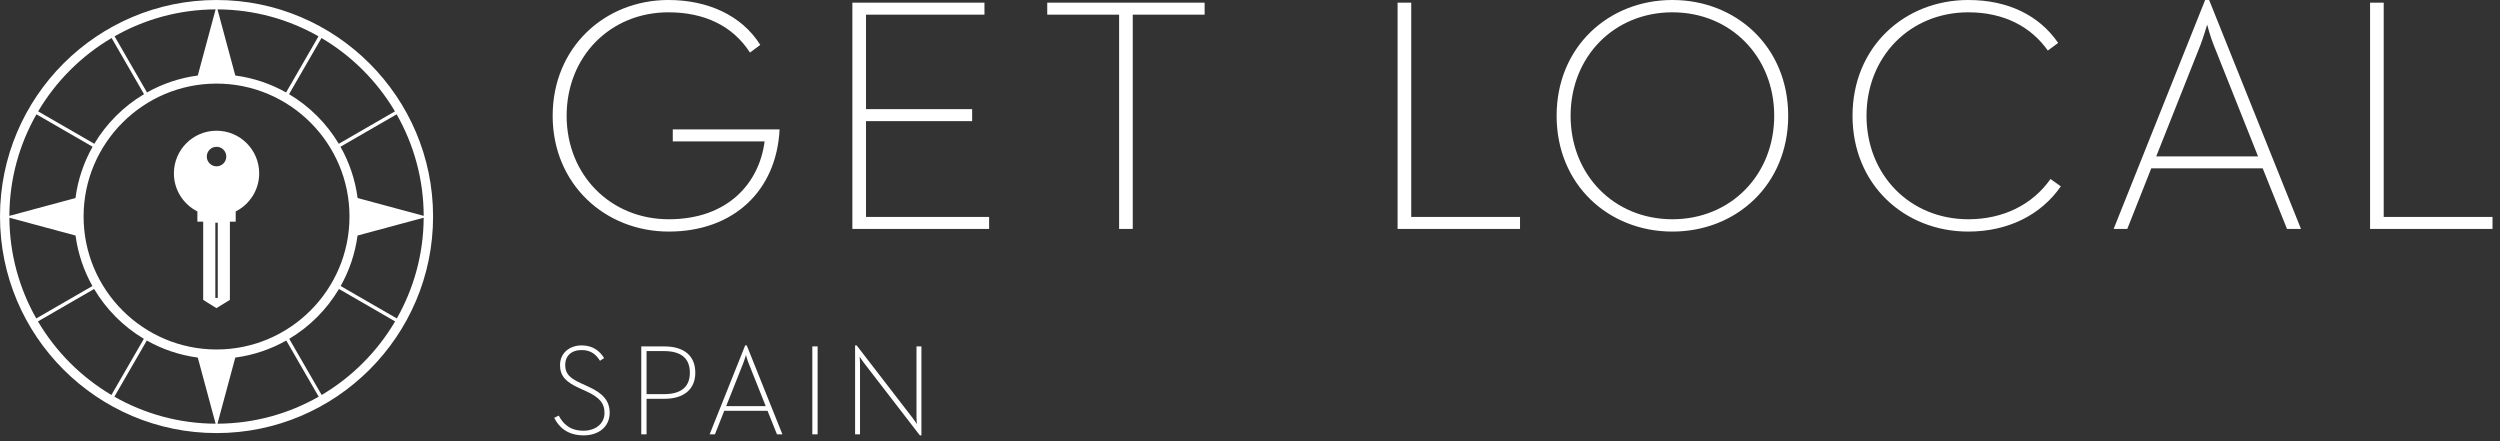 <svg width="306" height="54" viewBox="0 0 306 54" fill="none" xmlns="http://www.w3.org/2000/svg">
<rect x="0" y="0" width="306" height="54" fill="#333333" stroke="none"/>
<path d="M39.371 48.345L35.402 41.471C37.904 39.978 40.001 37.876 41.489 35.371L48.362 39.34C46.176 43.048 43.076 46.153 39.371 48.345ZM4.647 39.34L11.52 35.371C13.009 37.876 15.105 39.978 17.607 41.471L13.639 48.345C9.934 46.153 6.833 43.048 4.647 39.34ZM13.662 4.652L17.63 11.525C15.131 13.011 13.034 15.103 11.543 17.599L4.669 13.631C6.858 9.932 9.959 6.836 13.662 4.652ZM48.34 13.631L41.467 17.599C39.975 15.103 37.879 13.012 35.38 11.525L39.349 4.652C43.051 6.836 46.151 9.932 48.34 13.631ZM43.763 28.83L51.86 26.647C51.835 31.126 50.641 35.33 48.571 38.977L41.697 35.009C42.75 33.135 43.466 31.048 43.763 28.83ZM43.771 24.239C43.476 21.983 42.75 19.862 41.675 17.961L48.549 13.993C50.641 17.665 51.847 21.904 51.861 26.421L43.771 24.239ZM24.209 9.242C21.977 9.538 19.877 10.256 17.992 11.316L14.024 4.443C17.681 2.366 21.899 1.168 26.392 1.148L24.209 9.242ZM28.8 9.242L26.618 1.148C31.111 1.168 35.329 2.366 38.986 4.443L35.017 11.316C33.133 10.256 31.033 9.538 28.8 9.242ZM9.246 28.83C9.544 31.048 10.259 33.135 11.312 35.009L4.438 38.977C2.369 35.33 1.174 31.126 1.149 26.647L9.246 28.83ZM9.239 24.239L1.148 26.421C1.162 21.904 2.368 17.665 4.46 13.993L11.334 17.961C10.259 19.862 9.533 21.983 9.239 24.239ZM26.505 42.777C17.532 42.777 10.232 35.477 10.232 26.504C10.232 17.532 17.532 10.232 26.505 10.232C35.477 10.232 42.778 17.532 42.778 26.504C42.778 35.477 35.477 42.777 26.505 42.777ZM28.8 43.767C31.042 43.47 33.149 42.747 35.039 41.68L39.008 48.554C35.346 50.638 31.12 51.841 26.618 51.861L28.8 43.767ZM24.209 43.767L26.392 51.861C21.89 51.841 17.664 50.638 14.002 48.554L17.97 41.68C19.86 42.747 21.968 43.47 24.209 43.767ZM26.505 7.62939e-05C11.89 7.62939e-05 0 11.89 0 26.505C0 41.119 11.89 53.009 26.505 53.009C41.119 53.009 53.009 41.119 53.009 26.505C53.009 11.89 41.119 7.62939e-05 26.505 7.62939e-05Z" fill="white"/>
<path d="M26.505 20.358C25.845 20.358 25.311 19.823 25.311 19.163C25.311 18.504 25.845 17.969 26.505 17.969C27.164 17.969 27.699 18.504 27.699 19.163C27.699 19.823 27.164 20.358 26.505 20.358ZM26.653 36.466H26.356V27.264H26.653V36.466ZM26.505 16C23.622 16 21.285 18.337 21.285 21.22C21.285 23.259 22.456 25.02 24.159 25.879V27.131H24.87V36.707L26.487 37.715L28.139 36.707V27.131H28.85V25.879C30.554 25.02 31.725 23.259 31.725 21.22C31.725 18.337 29.388 16 26.505 16Z" fill="white"/>
<path d="M290.097 0.326H291.766V26.552H305.083V28.018H290.097V0.326ZM276.385 19.14L270.968 5.538C270.561 4.561 270.194 3.136 270.154 3.013C270.113 3.136 269.706 4.561 269.339 5.498L263.923 19.14H276.385ZM269.91 -7.24792e-05H270.398L281.639 28.018H279.928L276.955 20.607H263.313L260.38 28.018H258.711L269.91 -7.24792e-05ZM226.75 14.172C226.75 5.742 233.103 -7.24792e-05 240.922 -7.24792e-05C245.769 -7.24792e-05 249.597 1.873 251.918 5.253L250.655 6.19C248.619 3.299 245.32 1.507 240.922 1.507C233.796 1.507 228.461 6.923 228.461 14.172C228.461 21.421 233.796 26.837 240.922 26.837C245.198 26.837 248.782 25.045 250.981 21.91L252.244 22.805C249.8 26.348 245.728 28.344 240.922 28.344C233.103 28.344 226.75 22.602 226.75 14.172ZM217.164 14.172C217.164 6.923 211.829 1.507 204.702 1.507C197.576 1.507 192.241 6.923 192.241 14.172C192.241 21.421 197.576 26.837 204.702 26.837C211.829 26.837 217.164 21.421 217.164 14.172ZM190.53 14.172C190.53 5.742 196.884 -7.24792e-05 204.702 -7.24792e-05C212.522 -7.24792e-05 218.875 5.742 218.875 14.172C218.875 22.602 212.522 28.344 204.702 28.344C196.884 28.344 190.53 22.602 190.53 14.172ZM171.065 0.326H172.735V26.552H186.051V28.018H171.065V0.326ZM136.979 1.792H128.182V0.326H147.445V1.792H138.648V28.018H136.979V1.792ZM104.33 0.326H120.498V1.792H106V13.357H118.991V14.823H106V26.552H121.068V28.018H104.33V0.326ZM67.646 14.172C67.646 5.824 73.999 -7.24792e-05 81.818 -7.24792e-05C86.501 -7.24792e-05 90.737 1.792 93.058 5.498L91.795 6.434C89.678 3.136 86.176 1.507 81.818 1.507C74.692 1.507 69.356 6.923 69.356 14.172C69.356 21.421 74.732 26.837 81.859 26.837C89.108 26.837 92.936 22.398 93.587 17.308H82.348V15.842H95.42C95.053 23.335 89.8 28.344 81.859 28.344C74.04 28.344 67.646 22.521 67.646 14.172Z" fill="white"/>
<path d="M71.444 53.29C69.402 53.29 68.358 52.214 67.836 51.138L68.39 50.869C68.896 51.818 69.703 52.72 71.428 52.72C72.836 52.72 73.991 51.898 73.991 50.537C73.991 49.287 73.295 48.606 71.792 47.91L70.795 47.451C69.292 46.755 68.548 46.043 68.548 44.682C68.548 43.195 69.735 42.277 71.191 42.277C72.63 42.277 73.438 43.02 73.944 43.828L73.438 44.16C72.994 43.448 72.377 42.846 71.191 42.846C69.925 42.846 69.181 43.574 69.181 44.666C69.181 45.742 69.719 46.264 71.048 46.882L72.045 47.34C73.786 48.132 74.624 49.049 74.624 50.537C74.624 52.214 73.295 53.29 71.444 53.29ZM78.491 53.163V42.403H81.339C83.697 42.403 85.105 43.527 85.105 45.616C85.105 47.641 83.712 48.812 81.339 48.812H79.139V53.163H78.491ZM79.139 48.242H81.276C83.428 48.242 84.44 47.309 84.44 45.616C84.44 43.907 83.428 42.973 81.276 42.973H79.139V48.242ZM88.884 49.714H93.726L91.621 44.429C91.463 44.049 91.321 43.495 91.305 43.448C91.289 43.495 91.131 44.049 90.988 44.413L88.884 49.714ZM86.858 53.163L91.21 42.277H91.4L95.767 53.163H95.102L93.947 50.284H88.646L87.507 53.163H86.858ZM99.428 53.163V42.403H100.077V53.163H99.428ZM112.591 53.29L105.708 44.365C105.503 44.096 105.218 43.654 105.218 43.654C105.218 43.654 105.265 44.144 105.265 44.461V53.163H104.664V42.277H104.854L111.737 51.201C111.943 51.47 112.228 51.913 112.228 51.913C112.228 51.913 112.18 51.423 112.18 51.106V42.403H112.781V53.29H112.591Z" fill="white"/>
</svg>
